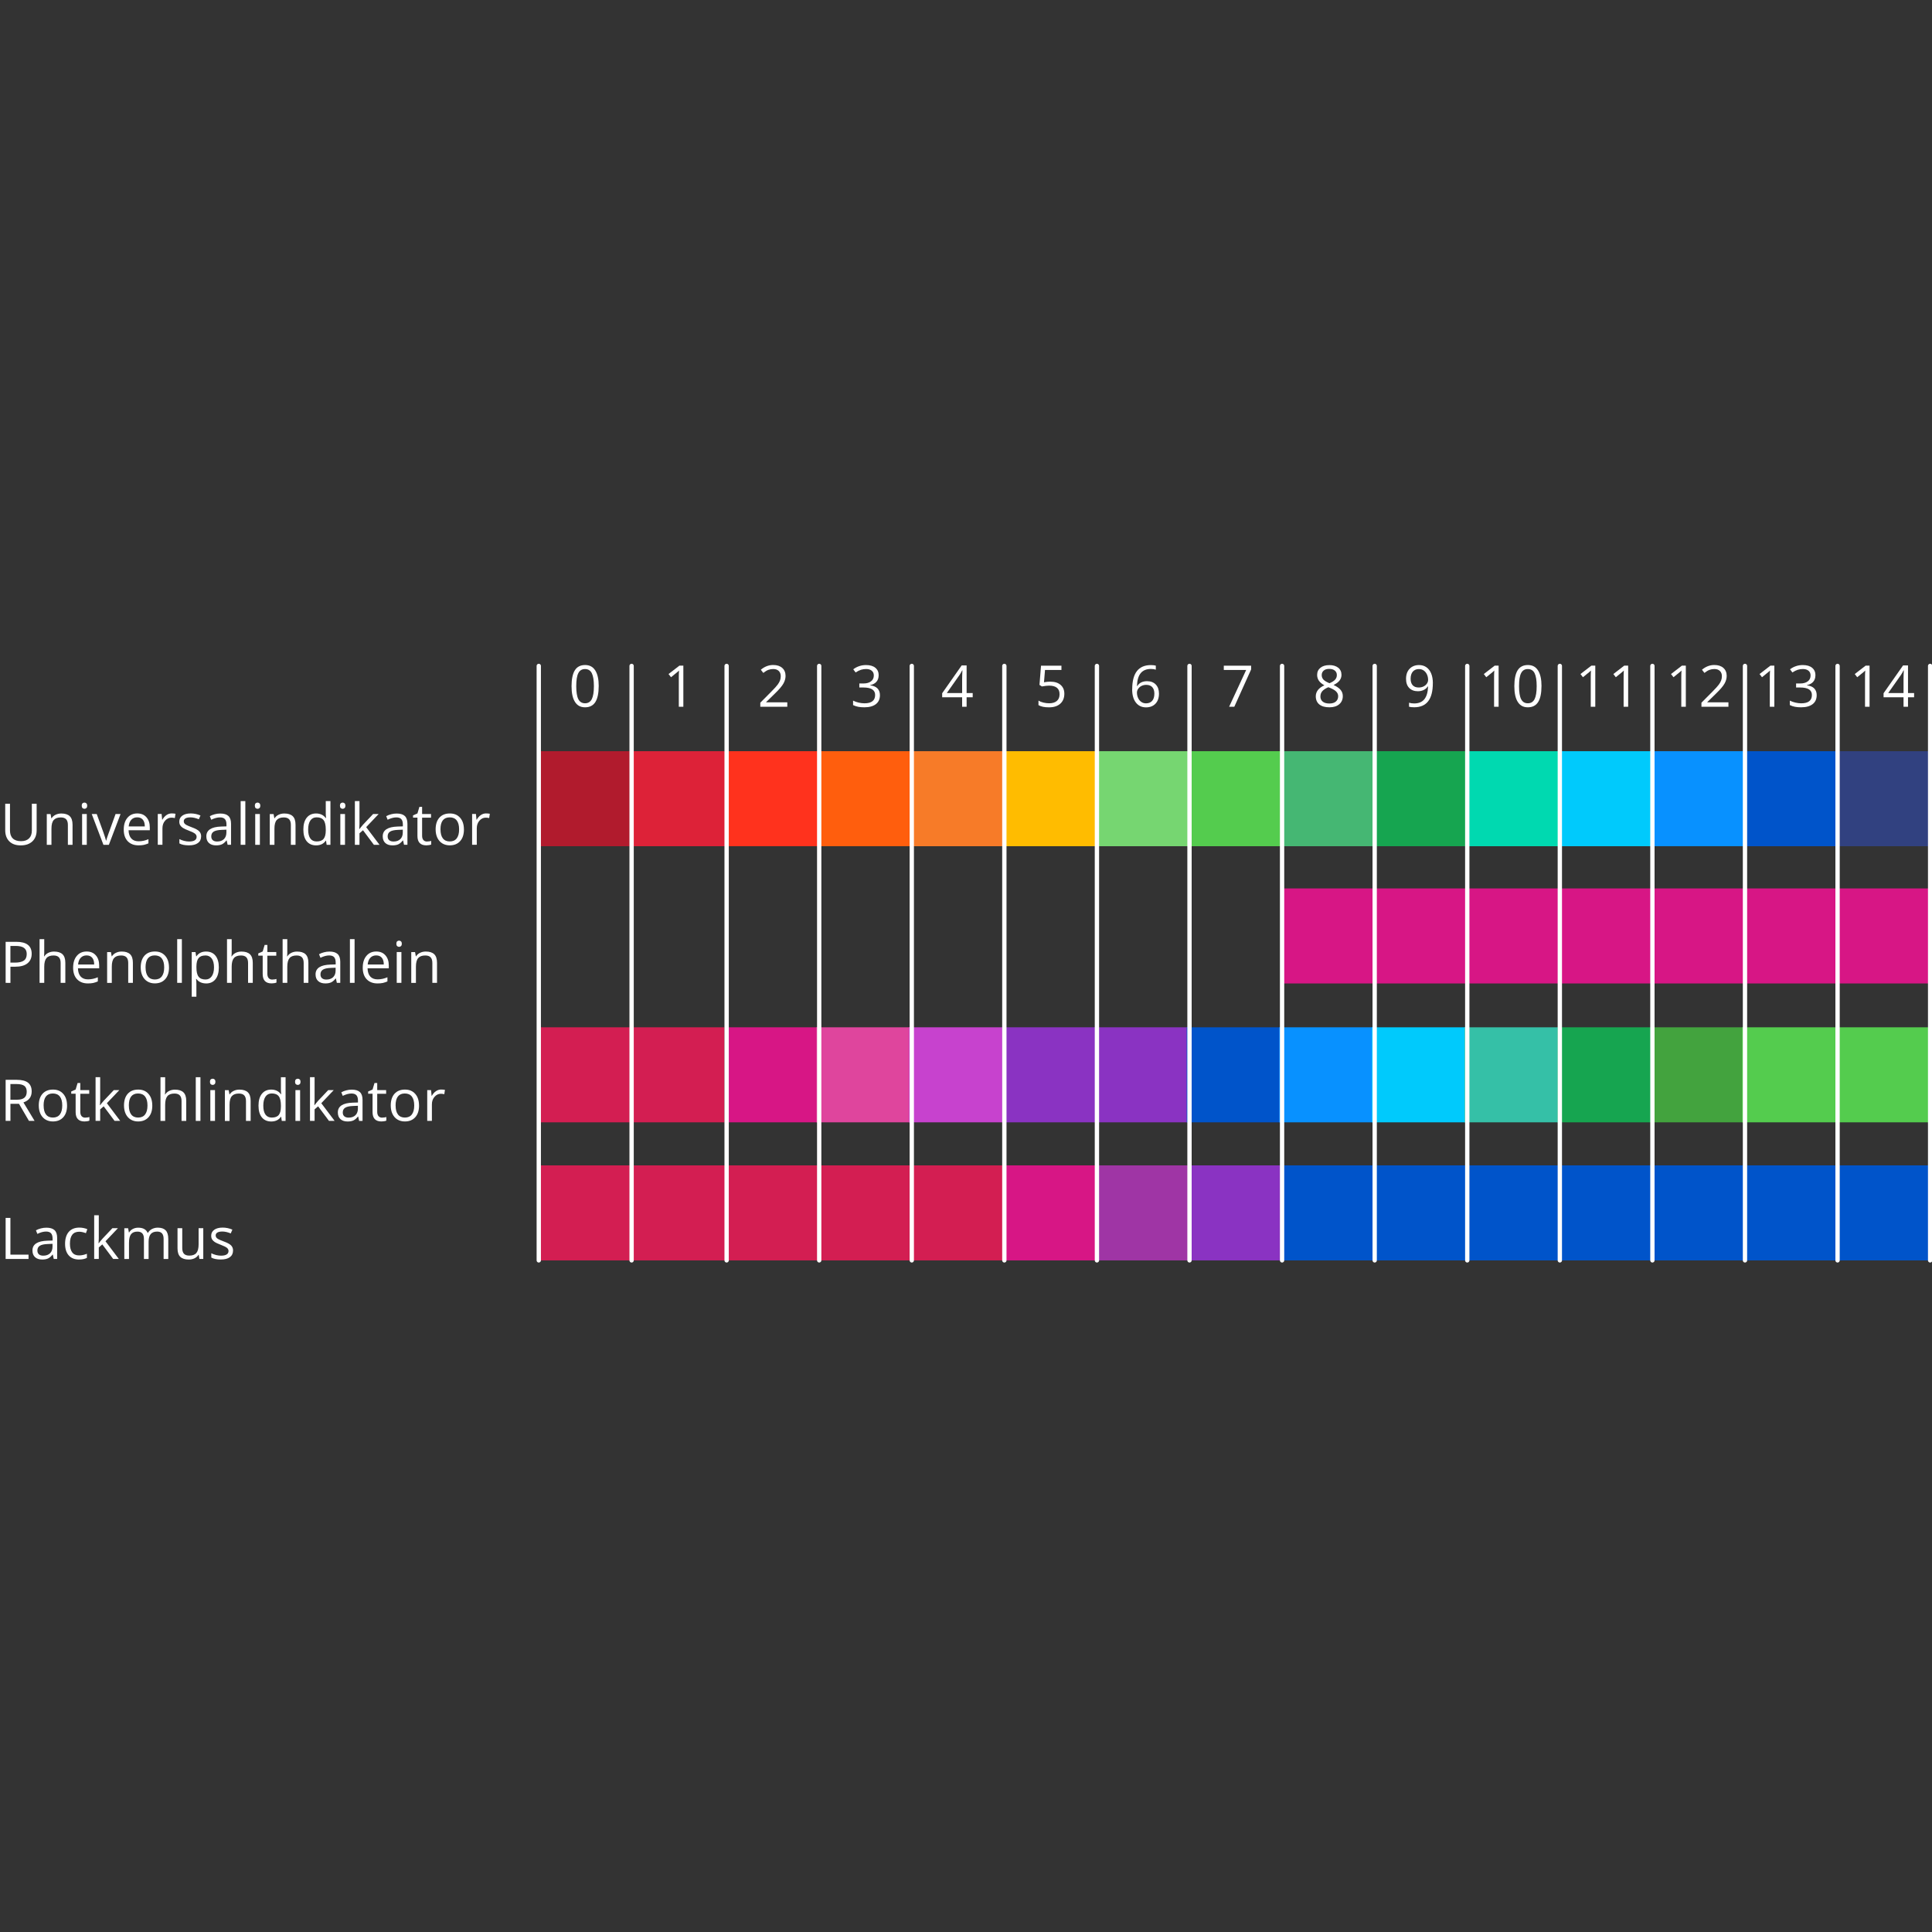 <?xml version="1.0" encoding="UTF-8"?>
<svg xmlns="http://www.w3.org/2000/svg" viewBox="0 0 600 600">
  <rect x="0" y="0" width="600" height="600" fill="#333333" stroke="none"/>
  <g id="_berschriften" data-name="Überschriften"/>
  <g id="Ebene_2" data-name="Ebene 2">
    <g id="Illu_12:_Neutralisation-Indikatoren" data-name="Illu 12: Neutralisation-Indikatoren">
      <g id="colors">
        <rect x="196.33" y="233.29" width="29.15" height="29.51" fill="#dd2238"/>
        <rect x="225.66" y="233.29" width="29.15" height="29.51" fill="#ff321d"/>
        <rect x="254.01" y="233.29" width="29.15" height="29.51" fill="#ff5e0d"/>
        <rect x="282.76" y="233.29" width="29.15" height="29.51" fill="#f77b28"/>
        <rect x="311.71" y="233.29" width="29.15" height="29.51" fill="#ffbc00"/>
        <rect x="340.46" y="233.29" width="29.15" height="29.51" fill="#76d671"/>
        <rect x="369.01" y="233.29" width="29.15" height="29.51" fill="#54cc4e"/>
        <rect x="397.76" y="233.29" width="29.15" height="29.51" fill="#45b773"/>
        <rect x="426.52" y="233.29" width="29.15" height="29.51" fill="#16a550"/>
        <rect x="455.27" y="233.29" width="29.15" height="29.51" fill="#00d9b0"/>
        <rect x="484.22" y="233.29" width="29.15" height="29.51" fill="#00cafc"/>
        <rect x="513.17" y="233.29" width="29.15" height="29.51" fill="#0891ff"/>
        <rect x="541.52" y="233.29" width="29.15" height="29.51" fill="#0054ca"/>
        <rect x="570.67" y="233.29" width="29.15" height="29.51" fill="#314180"/>
        <rect x="397.85" y="275.91" width="29.15" height="29.51" fill="#d71685"/>
        <rect x="426.6" y="275.91" width="29.15" height="29.51" fill="#d71685"/>
        <rect x="455.36" y="275.91" width="29.15" height="29.51" fill="#d71685"/>
        <rect x="484.31" y="275.91" width="29.15" height="29.51" fill="#d71685"/>
        <rect x="513.26" y="275.91" width="29.15" height="29.51" fill="#d71685"/>
        <rect x="541.61" y="275.91" width="29.15" height="29.51" fill="#d71685"/>
        <rect x="570.76" y="275.91" width="29.15" height="29.51" fill="#d71685"/>
        <rect x="195.85" y="319.04" width="29.15" height="29.51" fill="#d31e52"/>
        <rect x="225.18" y="319.04" width="29.15" height="29.51" fill="#d71685"/>
        <rect x="253.54" y="319.04" width="29.15" height="29.51" fill="#df459d"/>
        <rect x="282.29" y="319.04" width="29.15" height="29.51" fill="#c742ce"/>
        <rect x="311.24" y="319.04" width="29.15" height="29.51" fill="#8a33c2"/>
        <rect x="339.99" y="319.04" width="29.15" height="29.51" fill="#8a33c2"/>
        <rect x="368.54" y="319.04" width="29.15" height="29.51" fill="#0054ca"/>
        <rect x="397.29" y="319.04" width="29.15" height="29.51" fill="#0891ff"/>
        <rect x="426.04" y="319.04" width="29.15" height="29.51" fill="#00cafc"/>
        <rect x="454.79" y="319.04" width="29.15" height="29.51" fill="#35c0a7"/>
        <rect x="483.74" y="319.04" width="29.15" height="29.51" fill="#16a550"/>
        <rect x="512.7" y="319.04" width="29.15" height="29.51" fill="#43a33e"/>
        <rect x="541.05" y="319.04" width="29.15" height="29.51" fill="#54cc4e"/>
        <rect x="570.2" y="319.04" width="29.15" height="29.51" fill="#54cc4e"/>
        <rect x="196.51" y="361.92" width="29.15" height="29.51" fill="#d31e52"/>
        <rect x="225.84" y="361.92" width="29.15" height="29.51" fill="#d31e52"/>
        <rect x="254.19" y="361.92" width="29.15" height="29.51" fill="#d31e52"/>
        <rect x="282.94" y="361.92" width="29.15" height="29.51" fill="#d31e52"/>
        <rect x="311.89" y="361.92" width="29.15" height="29.51" fill="#d71685"/>
        <rect x="340.64" y="361.92" width="29.15" height="29.51" fill="#9f35a5"/>
        <rect x="369.19" y="361.92" width="29.15" height="29.51" fill="#8a33c2"/>
        <rect x="397.94" y="361.92" width="29.15" height="29.51" fill="#0054ca"/>
        <rect x="426.69" y="361.92" width="29.15" height="29.51" fill="#0054ca"/>
        <rect x="455.45" y="361.92" width="29.15" height="29.51" fill="#0054ca"/>
        <rect x="484.4" y="361.92" width="29.15" height="29.51" fill="#0054ca"/>
        <rect x="513.35" y="361.92" width="29.15" height="29.51" fill="#0054ca"/>
        <rect x="541.7" y="361.92" width="29.15" height="29.51" fill="#0054ca"/>
        <rect x="570.85" y="361.92" width="29.15" height="29.51" fill="#0054ca"/>
        <rect x="167.32" y="233.29" width="29.15" height="29.51" fill="#b11b2d"/>
        <rect x="167.32" y="319.04" width="29.15" height="29.51" fill="#d31e52"/>
        <rect x="167.18" y="361.92" width="29.15" height="29.51" fill="#d31e52"/>
      </g>
      <g id="table">
        <g>
          <path d="M551.04,219.48h-1.41v-9.09c0-.76,.02-1.47,.07-2.15-.12,.12-.26,.25-.41,.38-.15,.13-.84,.7-2.08,1.7l-.77-.99,3.38-2.61h1.22v12.75Z" fill="#fff"/>
          <path d="M563.79,209.73c0,.81-.23,1.48-.68,2s-1.1,.86-1.94,1.04v.07c1.02,.13,1.78,.45,2.28,.98,.49,.52,.74,1.21,.74,2.06,0,1.22-.42,2.15-1.26,2.8s-2.04,.98-3.59,.98c-.67,0-1.29-.05-1.85-.15-.56-.1-1.11-.28-1.64-.54v-1.38c.55,.27,1.14,.48,1.77,.62,.62,.14,1.22,.21,1.77,.21,2.2,0,3.31-.86,3.31-2.59,0-1.55-1.22-2.32-3.65-2.32h-1.26v-1.25h1.27c.99,0,1.78-.22,2.36-.66,.58-.44,.87-1.05,.87-1.83,0-.62-.21-1.11-.64-1.47-.43-.35-1.01-.53-1.74-.53-.56,0-1.08,.08-1.58,.23-.49,.15-1.06,.43-1.69,.84l-.73-.98c.52-.41,1.13-.74,1.81-.97,.68-.24,1.4-.35,2.16-.35,1.24,0,2.2,.28,2.89,.85,.69,.57,1.03,1.34,1.03,2.33Z" fill="#fff"/>
        </g>
        <g>
          <path d="M523.55,219.48h-1.41v-9.09c0-.76,.02-1.47,.07-2.15-.12,.12-.26,.25-.41,.38-.15,.13-.84,.7-2.08,1.7l-.77-.99,3.38-2.61h1.22v12.75Z" fill="#fff"/>
          <path d="M536.78,219.48h-8.38v-1.25l3.36-3.38c1.02-1.04,1.7-1.77,2.02-2.22,.33-.44,.57-.87,.73-1.29,.16-.42,.24-.87,.24-1.35,0-.68-.21-1.22-.62-1.62-.41-.4-.99-.6-1.72-.6-.53,0-1.03,.09-1.5,.26-.47,.17-1,.49-1.58,.95l-.77-.99c1.17-.98,2.45-1.47,3.84-1.47,1.2,0,2.14,.31,2.82,.92s1.02,1.44,1.02,2.47c0,.81-.23,1.61-.68,2.4-.45,.79-1.3,1.79-2.55,3l-2.79,2.73v.07h6.56v1.34Z" fill="#fff"/>
        </g>
        <g>
          <path d="M495.43,219.48h-1.41v-9.09c0-.76,.02-1.47,.07-2.15-.12,.12-.26,.25-.41,.38-.15,.13-.84,.7-2.08,1.7l-.77-.99,3.38-2.61h1.22v12.75Z" fill="#fff"/>
          <path d="M505.64,219.48h-1.41v-9.09c0-.76,.02-1.47,.07-2.15-.12,.12-.26,.25-.41,.38-.15,.13-.84,.7-2.08,1.7l-.77-.99,3.38-2.61h1.22v12.75Z" fill="#fff"/>
        </g>
        <g>
          <path d="M465.41,219.48h-1.41v-9.09c0-.76,.02-1.47,.07-2.15-.12,.12-.26,.25-.41,.38-.15,.13-.84,.7-2.08,1.7l-.77-.99,3.38-2.61h1.22v12.75Z" fill="#fff"/>
          <path d="M478.72,213.09c0,2.2-.35,3.85-1.04,4.94-.69,1.09-1.76,1.63-3.19,1.63s-2.42-.56-3.13-1.67-1.07-2.75-1.07-4.9,.35-3.87,1.04-4.95c.69-1.08,1.75-1.61,3.17-1.61s2.44,.56,3.15,1.68c.72,1.12,1.08,2.75,1.08,4.88Zm-6.97,0c0,1.85,.22,3.21,.65,4.05,.44,.85,1.13,1.27,2.08,1.27s1.66-.43,2.1-1.29c.43-.86,.65-2.2,.65-4.03s-.22-3.17-.65-4.03c-.43-.85-1.13-1.28-2.1-1.28s-1.65,.42-2.08,1.26c-.44,.84-.65,2.19-.65,4.04Z" fill="#fff"/>
        </g>
        <path d="M444.98,212.17c0,4.99-1.93,7.48-5.79,7.48-.67,0-1.21-.06-1.6-.17v-1.25c.47,.15,.99,.23,1.59,.23,1.4,0,2.45-.43,3.16-1.3,.71-.86,1.1-2.19,1.16-3.97h-.1c-.32,.48-.74,.85-1.27,1.1-.53,.25-1.13,.38-1.79,.38-1.13,0-2.02-.34-2.69-1.01-.66-.67-.99-1.62-.99-2.83,0-1.33,.37-2.37,1.11-3.14,.74-.77,1.72-1.15,2.93-1.15,.87,0,1.62,.22,2.27,.67,.65,.45,1.15,1.09,1.5,1.95,.35,.85,.52,1.86,.52,3.01Zm-4.29-4.39c-.83,0-1.47,.27-1.93,.8s-.68,1.28-.68,2.23c0,.84,.21,1.5,.63,1.98s1.06,.72,1.91,.72c.53,0,1.02-.11,1.46-.32,.45-.22,.8-.51,1.05-.88,.26-.37,.38-.76,.38-1.17,0-.61-.12-1.17-.36-1.69-.24-.52-.57-.92-1-1.22s-.92-.44-1.47-.44Z" fill="#fff"/>
        <path d="M412.82,206.55c1.16,0,2.08,.27,2.77,.81,.68,.54,1.02,1.29,1.02,2.24,0,.63-.19,1.2-.58,1.72s-1.01,.99-1.87,1.41c1.04,.49,1.77,1.01,2.21,1.56,.44,.54,.65,1.17,.65,1.89,0,1.06-.37,1.9-1.11,2.53-.74,.63-1.75,.95-3.04,.95-1.36,0-2.41-.3-3.14-.89-.73-.6-1.1-1.44-1.1-2.53,0-1.46,.89-2.6,2.67-3.41-.8-.45-1.38-.94-1.73-1.47-.35-.53-.52-1.11-.52-1.77,0-.92,.34-1.66,1.02-2.21,.68-.55,1.6-.82,2.74-.82Zm-2.76,9.72c0,.7,.24,1.24,.73,1.63,.49,.39,1.17,.58,2.05,.58s1.54-.2,2.02-.61c.48-.41,.72-.97,.72-1.67,0-.56-.23-1.07-.68-1.5-.45-.44-1.24-.86-2.37-1.28-.87,.37-1.49,.78-1.88,1.23-.39,.45-.58,.99-.58,1.62Zm2.74-8.54c-.73,0-1.3,.17-1.71,.52s-.62,.81-.62,1.4c0,.54,.17,.99,.51,1.38,.34,.38,.98,.77,1.9,1.15,.83-.35,1.42-.72,1.77-1.13,.35-.4,.52-.87,.52-1.4,0-.59-.21-1.05-.63-1.4-.42-.35-1-.52-1.74-.52Z" fill="#fff"/>
        <path d="M381.72,219.48l5.29-11.42h-6.95v-1.33h8.49v1.16l-5.22,11.59h-1.6Z" fill="#fff"/>
        <path d="M351.62,214.03c0-2.51,.49-4.38,1.46-5.62,.97-1.24,2.41-1.86,4.32-1.86,.66,0,1.17,.06,1.55,.17v1.25c-.45-.15-.96-.22-1.54-.22-1.37,0-2.41,.43-3.13,1.28-.72,.85-1.12,2.19-1.19,4.02h.1c.64-1,1.65-1.5,3.04-1.5,1.15,0,2.05,.35,2.71,1.04s.99,1.63,.99,2.82c0,1.33-.36,2.37-1.09,3.13-.72,.76-1.7,1.14-2.94,1.14-1.32,0-2.37-.5-3.14-1.49s-1.16-2.37-1.16-4.14Zm4.28,4.4c.83,0,1.47-.26,1.92-.78,.46-.52,.68-1.27,.68-2.25,0-.84-.21-1.51-.64-1.99-.42-.48-1.06-.72-1.9-.72-.52,0-1,.11-1.44,.32-.44,.22-.78,.51-1.04,.89s-.39,.77-.39,1.18c0,.6,.12,1.16,.35,1.67s.56,.93,.99,1.23c.43,.3,.91,.45,1.46,.45Z" fill="#fff"/>
        <path d="M326.21,211.7c1.34,0,2.4,.33,3.17,1,.77,.67,1.16,1.58,1.16,2.73,0,1.32-.42,2.36-1.26,3.11-.84,.75-2,1.13-3.48,1.13s-2.53-.23-3.29-.69v-1.4c.41,.26,.91,.47,1.52,.61,.6,.15,1.2,.22,1.79,.22,1.02,0,1.82-.24,2.39-.72s.85-1.18,.85-2.09c0-1.78-1.09-2.67-3.27-2.67-.55,0-1.29,.08-2.22,.25l-.75-.48,.48-5.97h6.34v1.33h-5.1l-.32,3.83c.67-.13,1.33-.2,2-.2Z" fill="#fff"/>
        <path d="M302.08,216.55h-1.89v2.93h-1.39v-2.93h-6.2v-1.26l6.05-8.63h1.54v8.57h1.89v1.32Zm-3.28-1.32v-4.24c0-.83,.03-1.77,.09-2.82h-.07c-.28,.56-.54,1.02-.79,1.39l-3.99,5.67h4.75Z" fill="#fff"/>
        <path d="M272.87,209.73c0,.81-.23,1.48-.68,2s-1.1,.86-1.94,1.04v.07c1.02,.13,1.78,.45,2.28,.98,.49,.52,.74,1.21,.74,2.06,0,1.22-.42,2.15-1.26,2.8s-2.04,.98-3.59,.98c-.67,0-1.29-.05-1.85-.15-.56-.1-1.11-.28-1.64-.54v-1.38c.55,.27,1.14,.48,1.77,.62,.62,.14,1.22,.21,1.77,.21,2.2,0,3.31-.86,3.31-2.59,0-1.55-1.22-2.32-3.65-2.32h-1.26v-1.25h1.27c.99,0,1.78-.22,2.36-.66,.58-.44,.87-1.05,.87-1.83,0-.62-.21-1.11-.64-1.47-.43-.35-1.01-.53-1.74-.53-.56,0-1.08,.08-1.58,.23-.49,.15-1.06,.43-1.69,.84l-.73-.98c.52-.41,1.13-.74,1.81-.97,.68-.24,1.4-.35,2.16-.35,1.24,0,2.2,.28,2.89,.85,.69,.57,1.03,1.34,1.03,2.33Z" fill="#fff"/>
        <path d="M244.5,219.48h-8.38v-1.25l3.36-3.38c1.02-1.04,1.7-1.77,2.02-2.22,.33-.44,.57-.87,.73-1.29,.16-.42,.24-.87,.24-1.35,0-.68-.21-1.22-.62-1.62-.41-.4-.99-.6-1.72-.6-.53,0-1.03,.09-1.5,.26-.47,.17-1,.49-1.58,.95l-.77-.99c1.17-.98,2.45-1.47,3.84-1.47,1.2,0,2.14,.31,2.82,.92s1.02,1.44,1.02,2.47c0,.81-.23,1.61-.68,2.4-.45,.79-1.3,1.79-2.55,3l-2.79,2.73v.07h6.56v1.34Z" fill="#fff"/>
        <path d="M212.22,219.48h-1.41v-9.09c0-.76,.02-1.47,.07-2.15-.12,.12-.26,.25-.41,.38-.15,.13-.84,.7-2.08,1.7l-.77-.99,3.38-2.61h1.22v12.75Z" fill="#fff"/>
        <g>
          <path d="M580.61,219.48h-1.41v-9.09c0-.76,.02-1.47,.07-2.15-.12,.12-.26,.25-.41,.38-.15,.13-.84,.7-2.08,1.7l-.77-.99,3.38-2.61h1.22v12.75Z" fill="#fff"/>
          <path d="M594.44,216.55h-1.89v2.93h-1.39v-2.93h-6.2v-1.26l6.05-8.63h1.54v8.57h1.89v1.32Zm-3.28-1.32v-4.24c0-.83,.03-1.77,.09-2.82h-.07c-.28,.56-.54,1.02-.79,1.39l-3.99,5.67h4.75Z" fill="#fff"/>
        </g>
        <g>
          <path d="M11.38,249.61v8.25c0,1.45-.44,2.6-1.32,3.43-.88,.83-2.08,1.25-3.62,1.25s-2.72-.42-3.56-1.26c-.84-.84-1.26-1.99-1.26-3.45v-8.22h1.48v8.32c0,1.06,.29,1.88,.87,2.45,.58,.57,1.44,.85,2.56,.85s1.9-.29,2.49-.86c.58-.57,.87-1.39,.87-2.46v-8.3h1.48Z" fill="#fff"/>
          <path d="M21.08,262.36v-6.18c0-.78-.18-1.36-.53-1.74-.35-.38-.91-.58-1.67-.58-1,0-1.73,.27-2.2,.81-.47,.54-.7,1.43-.7,2.68v5.02h-1.45v-9.56h1.18l.24,1.31h.07c.3-.47,.71-.84,1.25-1.09,.53-.26,1.13-.39,1.79-.39,1.15,0,2.02,.28,2.6,.83,.58,.56,.87,1.44,.87,2.66v6.24h-1.45Z" fill="#fff"/>
          <path d="M25.38,250.21c0-.33,.08-.57,.24-.73,.16-.15,.37-.23,.61-.23s.43,.08,.6,.24c.17,.16,.25,.4,.25,.72s-.08,.57-.25,.73c-.17,.16-.37,.24-.6,.24-.24,0-.45-.08-.61-.24-.16-.16-.24-.4-.24-.73Zm1.57,12.15h-1.45v-9.56h1.45v9.56Z" fill="#fff"/>
          <path d="M32.12,262.36l-3.63-9.56h1.55l2.06,5.67c.47,1.33,.74,2.19,.82,2.58h.07c.06-.31,.27-.95,.61-1.91,.34-.97,1.1-3.08,2.29-6.34h1.55l-3.63,9.56h-1.69Z" fill="#fff"/>
          <path d="M43.01,262.53c-1.41,0-2.53-.43-3.35-1.29s-1.23-2.06-1.23-3.59,.38-2.77,1.14-3.67c.76-.91,1.78-1.36,3.06-1.36,1.2,0,2.15,.39,2.84,1.18,.7,.79,1.05,1.83,1.05,3.12v.92h-6.59c.03,1.12,.31,1.97,.85,2.56s1.3,.87,2.27,.87c1.03,0,2.05-.22,3.05-.65v1.29c-.51,.22-1,.38-1.45,.48-.46,.1-1.01,.14-1.65,.14Zm-.39-8.7c-.77,0-1.38,.25-1.84,.75-.46,.5-.73,1.19-.81,2.08h5c0-.91-.2-1.61-.61-2.1-.41-.49-.99-.73-1.74-.73Z" fill="#fff"/>
          <path d="M53.36,252.62c.42,0,.81,.03,1.14,.1l-.2,1.34c-.4-.09-.74-.13-1.05-.13-.77,0-1.43,.31-1.98,.94-.55,.63-.82,1.41-.82,2.35v5.13h-1.45v-9.56h1.19l.17,1.77h.07c.35-.62,.78-1.1,1.28-1.44,.5-.34,1.05-.51,1.65-.51Z" fill="#fff"/>
          <path d="M62.46,259.75c0,.89-.33,1.58-.99,2.06s-1.59,.72-2.79,.72c-1.27,0-2.26-.2-2.97-.6v-1.34c.46,.23,.95,.42,1.48,.55,.53,.13,1.03,.2,1.52,.2,.76,0,1.34-.12,1.74-.36,.41-.24,.61-.61,.61-1.1,0-.37-.16-.69-.48-.96s-.95-.58-1.89-.94c-.89-.33-1.52-.62-1.9-.87-.38-.25-.65-.53-.84-.84-.18-.31-.27-.69-.27-1.13,0-.78,.32-1.39,.95-1.84,.63-.45,1.5-.68,2.61-.68,1.03,0,2.04,.21,3.02,.63l-.51,1.18c-.96-.4-1.83-.59-2.61-.59-.69,0-1.2,.11-1.55,.32-.35,.22-.52,.51-.52,.89,0,.26,.07,.47,.2,.65,.13,.18,.34,.35,.63,.51s.85,.4,1.67,.71c1.13,.41,1.9,.83,2.3,1.25s.6,.95,.6,1.58Z" fill="#fff"/>
          <path d="M70.69,262.36l-.29-1.36h-.07c-.48,.6-.95,1-1.43,1.22-.47,.21-1.07,.32-1.78,.32-.95,0-1.69-.24-2.23-.73-.54-.49-.81-1.18-.81-2.08,0-1.93,1.54-2.94,4.63-3.04l1.62-.05v-.59c0-.75-.16-1.3-.48-1.66s-.84-.54-1.55-.54c-.8,0-1.7,.24-2.7,.73l-.44-1.11c.47-.26,.99-.46,1.55-.6,.56-.15,1.12-.22,1.69-.22,1.14,0,1.98,.25,2.53,.76,.55,.51,.82,1.32,.82,2.43v6.52h-1.07Zm-3.27-1.02c.9,0,1.61-.25,2.12-.74,.51-.49,.77-1.19,.77-2.08v-.86l-1.45,.06c-1.15,.04-1.98,.22-2.49,.54-.51,.32-.76,.81-.76,1.48,0,.52,.16,.92,.48,1.19,.32,.27,.76,.41,1.33,.41Z" fill="#fff"/>
          <path d="M76.19,262.36h-1.45v-13.57h1.45v13.57Z" fill="#fff"/>
          <path d="M79.14,250.21c0-.33,.08-.57,.24-.73,.16-.15,.37-.23,.61-.23s.43,.08,.6,.24c.17,.16,.25,.4,.25,.72s-.08,.57-.25,.73c-.17,.16-.37,.24-.6,.24-.24,0-.45-.08-.61-.24-.16-.16-.24-.4-.24-.73Zm1.57,12.15h-1.45v-9.56h1.45v9.56Z" fill="#fff"/>
          <path d="M90.33,262.36v-6.18c0-.78-.18-1.36-.53-1.74-.35-.38-.91-.58-1.67-.58-1,0-1.73,.27-2.2,.81-.47,.54-.7,1.43-.7,2.68v5.02h-1.45v-9.56h1.18l.24,1.31h.07c.3-.47,.71-.84,1.25-1.09,.53-.26,1.13-.39,1.79-.39,1.15,0,2.02,.28,2.6,.83,.58,.56,.87,1.44,.87,2.66v6.24h-1.45Z" fill="#fff"/>
          <path d="M101.25,261.08h-.08c-.67,.97-1.67,1.46-3,1.46-1.25,0-2.22-.43-2.92-1.28-.69-.85-1.04-2.07-1.04-3.65s.35-2.8,1.05-3.67c.7-.87,1.67-1.31,2.91-1.31s2.29,.47,2.98,1.41h.11l-.06-.69-.03-.67v-3.89h1.45v13.57h-1.18l-.19-1.28Zm-2.9,.24c.99,0,1.71-.27,2.15-.81,.44-.54,.67-1.41,.67-2.6v-.31c0-1.35-.23-2.32-.68-2.9-.45-.58-1.17-.87-2.16-.87-.85,0-1.5,.33-1.95,.99-.45,.66-.68,1.59-.68,2.8s.22,2.14,.67,2.77c.45,.62,1.1,.93,1.97,.93Z" fill="#fff"/>
          <path d="M105.57,250.21c0-.33,.08-.57,.24-.73,.16-.15,.37-.23,.61-.23s.43,.08,.6,.24c.17,.16,.25,.4,.25,.72s-.08,.57-.25,.73c-.17,.16-.37,.24-.6,.24-.24,0-.45-.08-.61-.24-.16-.16-.24-.4-.24-.73Zm1.57,12.15h-1.45v-9.56h1.45v9.56Z" fill="#fff"/>
          <path d="M111.64,257.47c.25-.35,.63-.82,1.14-1.4l3.09-3.27h1.72l-3.87,4.07,4.14,5.49h-1.75l-3.38-4.52-1.09,.94v3.58h-1.43v-13.57h1.43v7.2c0,.32-.02,.81-.07,1.48h.07Z" fill="#fff"/>
          <path d="M125.47,262.36l-.29-1.36h-.07c-.48,.6-.95,1-1.43,1.22-.47,.21-1.07,.32-1.78,.32-.95,0-1.69-.24-2.23-.73-.54-.49-.81-1.18-.81-2.08,0-1.93,1.54-2.94,4.63-3.04l1.62-.05v-.59c0-.75-.16-1.3-.48-1.66s-.84-.54-1.55-.54c-.8,0-1.7,.24-2.7,.73l-.44-1.11c.47-.26,.99-.46,1.55-.6,.56-.15,1.12-.22,1.69-.22,1.14,0,1.98,.25,2.53,.76,.55,.51,.82,1.32,.82,2.43v6.52h-1.07Zm-3.27-1.02c.9,0,1.61-.25,2.12-.74,.51-.49,.77-1.19,.77-2.08v-.86l-1.45,.06c-1.15,.04-1.98,.22-2.49,.54-.51,.32-.76,.81-.76,1.48,0,.52,.16,.92,.48,1.19,.32,.27,.76,.41,1.33,.41Z" fill="#fff"/>
          <path d="M132.61,261.34c.26,0,.5-.02,.74-.06,.24-.04,.43-.08,.57-.12v1.11c-.16,.08-.39,.14-.69,.19-.31,.05-.58,.07-.82,.07-1.85,0-2.77-.97-2.77-2.92v-5.69h-1.37v-.7l1.37-.6,.61-2.04h.84v2.22h2.77v1.13h-2.77v5.63c0,.58,.14,1.02,.41,1.33,.27,.31,.65,.46,1.13,.46Z" fill="#fff"/>
          <path d="M144.08,257.57c0,1.56-.39,2.78-1.18,3.65-.79,.88-1.87,1.31-3.25,1.31-.85,0-1.61-.2-2.28-.6-.66-.4-1.17-.98-1.54-1.73-.36-.75-.54-1.63-.54-2.63,0-1.56,.39-2.77,1.17-3.64,.78-.87,1.86-1.3,3.24-1.3s2.4,.44,3.19,1.33c.79,.89,1.18,2.09,1.18,3.61Zm-7.28,0c0,1.22,.24,2.15,.73,2.79,.49,.64,1.21,.96,2.15,.96s1.67-.32,2.16-.96c.49-.64,.74-1.57,.74-2.8s-.25-2.14-.74-2.77c-.49-.63-1.22-.95-2.18-.95s-1.66,.31-2.15,.93c-.48,.62-.72,1.55-.72,2.78Z" fill="#fff"/>
          <path d="M150.98,252.62c.42,0,.81,.03,1.14,.1l-.2,1.34c-.4-.09-.74-.13-1.05-.13-.77,0-1.43,.31-1.98,.94-.55,.63-.82,1.41-.82,2.35v5.13h-1.45v-9.56h1.19l.17,1.77h.07c.35-.62,.78-1.1,1.28-1.44,.5-.34,1.05-.51,1.65-.51Z" fill="#fff"/>
          <path d="M9.84,296.2c0,1.29-.44,2.28-1.32,2.98-.88,.7-2.14,1.04-3.78,1.04h-1.5v5.02H1.75v-12.75h3.31c3.19,0,4.78,1.24,4.78,3.72Zm-6.6,2.75h1.33c1.31,0,2.26-.21,2.85-.64,.59-.42,.88-1.1,.88-2.04,0-.84-.28-1.47-.83-1.88-.55-.41-1.41-.62-2.58-.62h-1.66v5.18Z" fill="#fff"/>
          <path d="M18.83,305.23v-6.18c0-.78-.18-1.36-.53-1.74-.35-.38-.91-.58-1.67-.58-1.01,0-1.74,.27-2.2,.82-.46,.55-.69,1.44-.69,2.69v5h-1.45v-13.57h1.45v4.11c0,.49-.02,.9-.07,1.23h.09c.28-.46,.69-.82,1.22-1.09,.53-.26,1.13-.4,1.8-.4,1.17,0,2.05,.28,2.63,.83,.58,.56,.88,1.44,.88,2.65v6.24h-1.45Z" fill="#fff"/>
          <path d="M27.29,305.41c-1.41,0-2.53-.43-3.35-1.29s-1.23-2.06-1.23-3.59,.38-2.77,1.14-3.67c.76-.91,1.78-1.36,3.06-1.36,1.2,0,2.15,.39,2.84,1.18,.7,.79,1.05,1.83,1.05,3.12v.92h-6.59c.03,1.12,.31,1.97,.85,2.56s1.3,.87,2.27,.87c1.03,0,2.05-.22,3.05-.65v1.29c-.51,.22-1,.38-1.45,.48-.46,.1-1.01,.14-1.65,.14Zm-.39-8.7c-.77,0-1.38,.25-1.84,.75-.46,.5-.73,1.19-.81,2.08h5c0-.91-.2-1.61-.61-2.1-.41-.49-.99-.73-1.74-.73Z" fill="#fff"/>
          <path d="M39.82,305.23v-6.18c0-.78-.18-1.36-.53-1.74-.35-.38-.91-.58-1.67-.58-1,0-1.73,.27-2.2,.81-.47,.54-.7,1.43-.7,2.68v5.02h-1.45v-9.56h1.18l.24,1.31h.07c.3-.47,.71-.84,1.25-1.09,.53-.26,1.13-.39,1.79-.39,1.15,0,2.02,.28,2.6,.83,.58,.56,.87,1.44,.87,2.66v6.24h-1.45Z" fill="#fff"/>
          <path d="M52.49,300.44c0,1.56-.39,2.78-1.18,3.65-.79,.88-1.87,1.31-3.25,1.31-.85,0-1.61-.2-2.28-.6-.66-.4-1.17-.98-1.54-1.73-.36-.75-.54-1.63-.54-2.63,0-1.56,.39-2.77,1.17-3.64,.78-.87,1.86-1.3,3.24-1.3s2.4,.44,3.19,1.33c.79,.89,1.18,2.09,1.18,3.61Zm-7.28,0c0,1.22,.24,2.15,.73,2.79,.49,.64,1.21,.96,2.15,.96s1.67-.32,2.16-.96c.49-.64,.74-1.57,.74-2.8s-.25-2.14-.74-2.77c-.49-.63-1.22-.95-2.18-.95s-1.66,.31-2.15,.93c-.48,.62-.72,1.55-.72,2.78Z" fill="#fff"/>
          <path d="M56.48,305.23h-1.45v-13.57h1.45v13.57Z" fill="#fff"/>
          <path d="M64,305.41c-.62,0-1.19-.11-1.71-.34-.51-.23-.95-.58-1.3-1.06h-.1c.07,.56,.1,1.09,.1,1.59v3.93h-1.45v-13.85h1.18l.2,1.31h.07c.37-.52,.81-.9,1.3-1.13,.49-.23,1.06-.35,1.7-.35,1.27,0,2.25,.43,2.94,1.3,.69,.87,1.03,2.08,1.03,3.65s-.35,2.79-1.05,3.66c-.7,.87-1.67,1.3-2.92,1.3Zm-.21-8.68c-.98,0-1.68,.27-2.12,.81s-.66,1.4-.67,2.58v.32c0,1.34,.22,2.3,.67,2.88,.45,.58,1.17,.87,2.15,.87,.83,0,1.47-.33,1.94-1,.47-.67,.7-1.59,.7-2.77s-.23-2.11-.7-2.74c-.47-.64-1.13-.96-1.98-.96Z" fill="#fff"/>
          <path d="M77.04,305.23v-6.18c0-.78-.18-1.36-.53-1.74-.35-.38-.91-.58-1.67-.58-1.01,0-1.74,.27-2.2,.82-.46,.55-.69,1.44-.69,2.69v5h-1.45v-13.57h1.45v4.11c0,.49-.02,.9-.07,1.23h.09c.28-.46,.69-.82,1.22-1.09,.53-.26,1.13-.4,1.8-.4,1.17,0,2.05,.28,2.63,.83,.58,.56,.88,1.44,.88,2.65v6.24h-1.45Z" fill="#fff"/>
          <path d="M84.55,304.21c.26,0,.5-.02,.74-.06,.24-.04,.43-.08,.57-.12v1.11c-.16,.08-.39,.14-.69,.19-.31,.05-.58,.07-.82,.07-1.85,0-2.77-.97-2.77-2.92v-5.69h-1.37v-.7l1.37-.6,.61-2.04h.84v2.22h2.77v1.13h-2.77v5.63c0,.58,.14,1.02,.41,1.33,.27,.31,.65,.46,1.13,.46Z" fill="#fff"/>
          <path d="M94.31,305.23v-6.18c0-.78-.18-1.36-.53-1.74-.35-.38-.91-.58-1.67-.58-1.01,0-1.74,.27-2.2,.82-.46,.55-.69,1.44-.69,2.69v5h-1.45v-13.57h1.45v4.11c0,.49-.02,.9-.07,1.23h.09c.28-.46,.69-.82,1.22-1.09,.53-.26,1.13-.4,1.8-.4,1.17,0,2.05,.28,2.63,.83,.58,.56,.88,1.44,.88,2.65v6.24h-1.45Z" fill="#fff"/>
          <path d="M104.61,305.23l-.29-1.36h-.07c-.48,.6-.95,1-1.43,1.22-.47,.21-1.07,.32-1.78,.32-.95,0-1.69-.24-2.23-.73-.54-.49-.81-1.18-.81-2.08,0-1.93,1.54-2.94,4.63-3.04l1.62-.05v-.59c0-.75-.16-1.3-.48-1.66s-.84-.54-1.55-.54c-.8,0-1.7,.24-2.7,.73l-.44-1.11c.47-.26,.99-.46,1.55-.6,.56-.15,1.12-.22,1.69-.22,1.14,0,1.98,.25,2.53,.76,.55,.51,.82,1.32,.82,2.43v6.52h-1.07Zm-3.27-1.02c.9,0,1.61-.25,2.12-.74,.51-.49,.77-1.19,.77-2.08v-.86l-1.45,.06c-1.15,.04-1.98,.22-2.49,.54-.51,.32-.76,.81-.76,1.48,0,.52,.16,.92,.48,1.19,.32,.27,.76,.41,1.33,.41Z" fill="#fff"/>
          <path d="M110.12,305.23h-1.45v-13.57h1.45v13.57Z" fill="#fff"/>
          <path d="M117.23,305.41c-1.41,0-2.53-.43-3.35-1.29s-1.23-2.06-1.23-3.59,.38-2.77,1.14-3.67c.76-.91,1.78-1.36,3.06-1.36,1.2,0,2.15,.39,2.84,1.18,.7,.79,1.05,1.83,1.05,3.12v.92h-6.59c.03,1.12,.31,1.97,.85,2.56s1.3,.87,2.27,.87c1.03,0,2.05-.22,3.05-.65v1.29c-.51,.22-1,.38-1.45,.48-.46,.1-1.01,.14-1.65,.14Zm-.39-8.7c-.77,0-1.38,.25-1.84,.75-.46,.5-.73,1.19-.81,2.08h5c0-.91-.2-1.61-.61-2.1-.41-.49-.99-.73-1.74-.73Z" fill="#fff"/>
          <path d="M123.09,293.08c0-.33,.08-.57,.24-.73,.16-.15,.37-.23,.61-.23s.43,.08,.6,.24c.17,.16,.25,.4,.25,.72s-.08,.57-.25,.73c-.17,.16-.37,.24-.6,.24-.24,0-.45-.08-.61-.24-.16-.16-.24-.4-.24-.73Zm1.57,12.15h-1.45v-9.56h1.45v9.56Z" fill="#fff"/>
          <path d="M134.27,305.23v-6.18c0-.78-.18-1.36-.53-1.74-.35-.38-.91-.58-1.67-.58-1,0-1.73,.27-2.2,.81-.47,.54-.7,1.43-.7,2.68v5.02h-1.45v-9.56h1.18l.24,1.31h.07c.3-.47,.71-.84,1.25-1.09,.53-.26,1.13-.39,1.79-.39,1.15,0,2.02,.28,2.6,.83,.58,.56,.87,1.44,.87,2.66v6.24h-1.45Z" fill="#fff"/>
          <path d="M3.24,342.8v5.3H1.75v-12.75h3.5c1.56,0,2.72,.3,3.47,.9,.75,.6,1.12,1.5,1.12,2.7,0,1.69-.85,2.83-2.56,3.42l3.46,5.73h-1.75l-3.09-5.3H3.24Zm0-1.27h2.03c1.05,0,1.81-.21,2.3-.62,.49-.42,.73-1.04,.73-1.87s-.25-1.45-.75-1.82-1.3-.56-2.39-.56h-1.93v4.88Z" fill="#fff"/>
          <path d="M20.83,343.32c0,1.56-.39,2.78-1.18,3.65-.79,.88-1.87,1.31-3.25,1.31-.85,0-1.61-.2-2.28-.6-.66-.4-1.17-.98-1.54-1.73-.36-.75-.54-1.63-.54-2.63,0-1.56,.39-2.77,1.17-3.64,.78-.87,1.86-1.3,3.24-1.3s2.4,.44,3.19,1.33c.79,.89,1.18,2.09,1.18,3.61Zm-7.28,0c0,1.22,.24,2.15,.73,2.79,.49,.64,1.21,.96,2.15,.96s1.67-.32,2.16-.96c.49-.64,.74-1.57,.74-2.8s-.25-2.14-.74-2.77c-.49-.63-1.22-.95-2.18-.95s-1.66,.31-2.15,.93c-.48,.62-.72,1.55-.72,2.78Z" fill="#fff"/>
          <path d="M26.46,347.09c.26,0,.5-.02,.74-.06,.24-.04,.43-.08,.57-.12v1.11c-.16,.08-.39,.14-.69,.19-.31,.05-.58,.07-.82,.07-1.85,0-2.77-.97-2.77-2.92v-5.69h-1.37v-.7l1.37-.6,.61-2.04h.84v2.22h2.77v1.13h-2.77v5.63c0,.58,.14,1.02,.41,1.33,.27,.31,.65,.46,1.13,.46Z" fill="#fff"/>
          <path d="M31.11,343.21c.25-.35,.63-.82,1.14-1.4l3.09-3.27h1.72l-3.87,4.07,4.14,5.49h-1.75l-3.38-4.52-1.09,.94v3.58h-1.43v-13.57h1.43v7.2c0,.32-.02,.81-.07,1.48h.07Z" fill="#fff"/>
          <path d="M47.3,343.32c0,1.56-.39,2.78-1.18,3.65-.79,.88-1.87,1.31-3.25,1.31-.85,0-1.61-.2-2.28-.6-.66-.4-1.17-.98-1.54-1.73-.36-.75-.54-1.63-.54-2.63,0-1.56,.39-2.77,1.17-3.64,.78-.87,1.86-1.3,3.24-1.3s2.4,.44,3.19,1.33c.79,.89,1.18,2.09,1.18,3.61Zm-7.28,0c0,1.22,.24,2.15,.73,2.79,.49,.64,1.21,.96,2.15,.96s1.67-.32,2.16-.96c.49-.64,.74-1.57,.74-2.8s-.25-2.14-.74-2.77c-.49-.63-1.22-.95-2.18-.95s-1.66,.31-2.15,.93c-.48,.62-.72,1.55-.72,2.78Z" fill="#fff"/>
          <path d="M56.38,348.11v-6.18c0-.78-.18-1.36-.53-1.74-.35-.38-.91-.58-1.67-.58-1.01,0-1.74,.27-2.2,.82-.46,.55-.69,1.44-.69,2.69v5h-1.45v-13.57h1.45v4.11c0,.49-.02,.9-.07,1.23h.09c.28-.46,.69-.82,1.22-1.09,.53-.26,1.13-.4,1.8-.4,1.17,0,2.05,.28,2.63,.83,.58,.56,.88,1.44,.88,2.65v6.24h-1.45Z" fill="#fff"/>
          <path d="M62.25,348.11h-1.45v-13.57h1.45v13.57Z" fill="#fff"/>
          <path d="M65.2,335.96c0-.33,.08-.57,.24-.73,.16-.15,.37-.23,.61-.23s.43,.08,.6,.24c.17,.16,.25,.4,.25,.72s-.08,.57-.25,.73c-.17,.16-.37,.24-.6,.24-.24,0-.45-.08-.61-.24-.16-.16-.24-.4-.24-.73Zm1.57,12.15h-1.45v-9.56h1.45v9.56Z" fill="#fff"/>
          <path d="M76.39,348.11v-6.18c0-.78-.18-1.36-.53-1.74-.35-.38-.91-.58-1.67-.58-1,0-1.73,.27-2.2,.81-.47,.54-.7,1.43-.7,2.68v5.02h-1.45v-9.56h1.18l.24,1.31h.07c.3-.47,.71-.84,1.25-1.09,.53-.26,1.13-.39,1.79-.39,1.15,0,2.02,.28,2.6,.83,.58,.56,.87,1.44,.87,2.66v6.24h-1.45Z" fill="#fff"/>
          <path d="M87.32,346.83h-.08c-.67,.97-1.67,1.46-3,1.46-1.25,0-2.22-.43-2.92-1.28-.69-.85-1.04-2.07-1.04-3.65s.35-2.8,1.05-3.67c.7-.87,1.67-1.31,2.91-1.31s2.29,.47,2.98,1.41h.11l-.06-.69-.03-.67v-3.89h1.45v13.57h-1.18l-.19-1.28Zm-2.9,.24c.99,0,1.71-.27,2.15-.81,.44-.54,.67-1.41,.67-2.6v-.31c0-1.35-.23-2.32-.68-2.9-.45-.58-1.17-.87-2.16-.87-.85,0-1.5,.33-1.95,.99-.45,.66-.68,1.59-.68,2.8s.22,2.14,.67,2.77c.45,.62,1.1,.93,1.97,.93Z" fill="#fff"/>
          <path d="M91.63,335.96c0-.33,.08-.57,.24-.73,.16-.15,.37-.23,.61-.23s.43,.08,.6,.24c.17,.16,.25,.4,.25,.72s-.08,.57-.25,.73c-.17,.16-.37,.24-.6,.24-.24,0-.45-.08-.61-.24-.16-.16-.24-.4-.24-.73Zm1.57,12.15h-1.45v-9.56h1.45v9.56Z" fill="#fff"/>
          <path d="M97.7,343.21c.25-.35,.63-.82,1.14-1.4l3.09-3.27h1.72l-3.87,4.07,4.14,5.49h-1.75l-3.38-4.52-1.09,.94v3.58h-1.43v-13.57h1.43v7.2c0,.32-.02,.81-.07,1.48h.07Z" fill="#fff"/>
          <path d="M111.53,348.11l-.29-1.36h-.07c-.48,.6-.95,1-1.43,1.22-.47,.21-1.07,.32-1.78,.32-.95,0-1.69-.24-2.23-.73-.54-.49-.81-1.18-.81-2.08,0-1.93,1.54-2.94,4.63-3.04l1.62-.05v-.59c0-.75-.16-1.3-.48-1.66s-.84-.54-1.55-.54c-.8,0-1.7,.24-2.7,.73l-.44-1.11c.47-.26,.99-.46,1.55-.6,.56-.15,1.12-.22,1.69-.22,1.14,0,1.98,.25,2.53,.76,.55,.51,.82,1.32,.82,2.43v6.52h-1.07Zm-3.27-1.02c.9,0,1.61-.25,2.12-.74,.51-.49,.77-1.19,.77-2.08v-.86l-1.45,.06c-1.15,.04-1.98,.22-2.49,.54-.51,.32-.76,.81-.76,1.48,0,.52,.16,.92,.48,1.19,.32,.27,.76,.41,1.33,.41Z" fill="#fff"/>
          <path d="M118.67,347.09c.26,0,.5-.02,.74-.06,.24-.04,.43-.08,.57-.12v1.11c-.16,.08-.39,.14-.69,.19-.31,.05-.58,.07-.82,.07-1.85,0-2.77-.97-2.77-2.92v-5.69h-1.37v-.7l1.37-.6,.61-2.04h.84v2.22h2.77v1.13h-2.77v5.63c0,.58,.14,1.02,.41,1.33,.27,.31,.65,.46,1.13,.46Z" fill="#fff"/>
          <path d="M130.14,343.32c0,1.56-.39,2.78-1.18,3.65-.79,.88-1.87,1.31-3.25,1.31-.85,0-1.61-.2-2.28-.6-.66-.4-1.17-.98-1.54-1.73-.36-.75-.54-1.63-.54-2.63,0-1.56,.39-2.77,1.17-3.64,.78-.87,1.86-1.3,3.24-1.3s2.4,.44,3.19,1.33c.79,.89,1.18,2.09,1.18,3.61Zm-7.28,0c0,1.22,.24,2.15,.73,2.79,.49,.64,1.21,.96,2.15,.96s1.67-.32,2.16-.96c.49-.64,.74-1.57,.74-2.8s-.25-2.14-.74-2.77c-.49-.63-1.22-.95-2.18-.95s-1.66,.31-2.15,.93c-.48,.62-.72,1.55-.72,2.78Z" fill="#fff"/>
          <path d="M137.04,338.37c.42,0,.81,.03,1.14,.1l-.2,1.34c-.4-.09-.74-.13-1.05-.13-.77,0-1.43,.31-1.98,.94-.55,.63-.82,1.41-.82,2.35v5.13h-1.45v-9.56h1.19l.17,1.77h.07c.35-.62,.78-1.1,1.28-1.44,.5-.34,1.05-.51,1.65-.51Z" fill="#fff"/>
          <path d="M1.75,390.98v-12.75h1.48v11.41h5.63v1.34H1.75Z" fill="#fff"/>
          <path d="M16.69,390.98l-.29-1.36h-.07c-.48,.6-.95,1-1.43,1.22-.47,.21-1.07,.32-1.78,.32-.95,0-1.69-.24-2.23-.73-.54-.49-.81-1.18-.81-2.08,0-1.93,1.54-2.94,4.63-3.04l1.62-.05v-.59c0-.75-.16-1.3-.48-1.66s-.84-.54-1.55-.54c-.8,0-1.7,.24-2.7,.73l-.44-1.11c.47-.26,.99-.46,1.55-.6,.56-.15,1.12-.22,1.69-.22,1.14,0,1.98,.25,2.53,.76,.55,.51,.82,1.32,.82,2.43v6.52h-1.07Zm-3.27-1.02c.9,0,1.61-.25,2.12-.74,.51-.49,.77-1.19,.77-2.08v-.86l-1.45,.06c-1.15,.04-1.98,.22-2.49,.54-.51,.32-.76,.81-.76,1.48,0,.52,.16,.92,.48,1.19,.32,.27,.76,.41,1.33,.41Z" fill="#fff"/>
          <path d="M24.56,391.16c-1.38,0-2.46-.43-3.21-1.28-.76-.85-1.14-2.06-1.14-3.62s.39-2.83,1.16-3.71c.77-.87,1.87-1.31,3.29-1.31,.46,0,.92,.05,1.38,.15,.46,.1,.82,.22,1.08,.35l-.44,1.23c-.32-.13-.67-.23-1.05-.32-.38-.08-.71-.13-1-.13-1.94,0-2.91,1.24-2.91,3.72,0,1.17,.24,2.08,.71,2.7,.47,.63,1.18,.94,2.11,.94,.8,0,1.61-.17,2.45-.51v1.28c-.64,.33-1.45,.5-2.42,.5Z" fill="#fff"/>
          <path d="M30.68,386.09c.25-.35,.63-.82,1.14-1.4l3.09-3.27h1.72l-3.87,4.07,4.14,5.49h-1.75l-3.38-4.52-1.09,.94v3.58h-1.43v-13.57h1.43v7.2c0,.32-.02,.81-.07,1.48h.07Z" fill="#fff"/>
          <path d="M50.81,390.98v-6.22c0-.76-.16-1.33-.49-1.71s-.83-.57-1.52-.57c-.9,0-1.57,.26-2,.78-.43,.52-.65,1.31-.65,2.39v5.34h-1.45v-6.22c0-.76-.16-1.33-.49-1.71s-.83-.57-1.53-.57c-.91,0-1.57,.27-1.99,.82-.42,.54-.63,1.43-.63,2.67v5.02h-1.45v-9.56h1.18l.24,1.31h.07c.27-.47,.66-.83,1.16-1.09,.5-.26,1.05-.39,1.67-.39,1.49,0,2.47,.54,2.93,1.62h.07c.28-.5,.7-.9,1.24-1.19s1.16-.44,1.85-.44c1.08,0,1.89,.28,2.43,.83,.54,.56,.81,1.44,.81,2.66v6.24h-1.45Z" fill="#fff"/>
          <path d="M56.6,381.42v6.2c0,.78,.18,1.36,.53,1.74,.35,.38,.91,.58,1.67,.58,1,0,1.73-.27,2.19-.82s.69-1.44,.69-2.68v-5.02h1.45v9.56h-1.2l-.21-1.28h-.08c-.3,.47-.71,.83-1.23,1.08-.53,.25-1.13,.38-1.8,.38-1.16,0-2.03-.28-2.61-.83-.58-.55-.87-1.44-.87-2.65v-6.25h1.47Z" fill="#fff"/>
          <path d="M72.37,388.37c0,.89-.33,1.58-.99,2.06s-1.59,.72-2.79,.72c-1.27,0-2.26-.2-2.97-.6v-1.34c.46,.23,.95,.42,1.48,.55,.53,.13,1.03,.2,1.52,.2,.76,0,1.34-.12,1.74-.36,.41-.24,.61-.61,.61-1.1,0-.37-.16-.69-.48-.96s-.95-.58-1.89-.94c-.89-.33-1.52-.62-1.9-.87-.38-.25-.65-.53-.84-.84-.18-.31-.27-.69-.27-1.13,0-.78,.32-1.39,.95-1.84,.63-.45,1.5-.68,2.61-.68,1.03,0,2.04,.21,3.02,.63l-.51,1.18c-.96-.4-1.83-.59-2.61-.59-.69,0-1.2,.11-1.55,.32-.35,.22-.52,.51-.52,.89,0,.26,.07,.47,.2,.65,.13,.18,.34,.35,.63,.51s.85,.4,1.67,.71c1.13,.41,1.9,.83,2.3,1.25s.6,.95,.6,1.58Z" fill="#fff"/>
        </g>
        <line x1="196.15" y1="391.42" x2="196.15" y2="206.81" fill="#fff" stroke="#fff" stroke-linecap="round" stroke-miterlimit="10" stroke-width="1.34"/>
        <line x1="167.32" y1="391.42" x2="167.32" y2="206.81" fill="#fff" stroke="#fff" stroke-linecap="round" stroke-miterlimit="10" stroke-width="1.34"/>
        <line x1="225.66" y1="391.42" x2="225.66" y2="206.81" fill="#fff" stroke="#fff" stroke-linecap="round" stroke-miterlimit="10" stroke-width="1.34"/>
        <line x1="254.41" y1="391.42" x2="254.41" y2="206.81" fill="#fff" stroke="#fff" stroke-linecap="round" stroke-miterlimit="10" stroke-width="1.34"/>
        <line x1="283.16" y1="391.42" x2="283.16" y2="206.81" fill="#fff" stroke="#fff" stroke-linecap="round" stroke-miterlimit="10" stroke-width="1.34"/>
        <line x1="311.91" y1="391.42" x2="311.91" y2="206.81" fill="#fff" stroke="#fff" stroke-linecap="round" stroke-miterlimit="10" stroke-width="1.34"/>
        <line x1="340.66" y1="391.42" x2="340.66" y2="206.81" fill="#fff" stroke="#fff" stroke-linecap="round" stroke-miterlimit="10" stroke-width="1.34"/>
        <line x1="369.41" y1="391.42" x2="369.41" y2="206.81" fill="#fff" stroke="#fff" stroke-linecap="round" stroke-miterlimit="10" stroke-width="1.34"/>
        <line x1="398.16" y1="391.42" x2="398.16" y2="206.81" fill="#fff" stroke="#fff" stroke-linecap="round" stroke-miterlimit="10" stroke-width="1.34"/>
        <line x1="426.92" y1="391.42" x2="426.92" y2="206.81" fill="#fff" stroke="#fff" stroke-linecap="round" stroke-miterlimit="10" stroke-width="1.34"/>
        <line x1="455.67" y1="391.42" x2="455.67" y2="206.81" fill="#fff" stroke="#fff" stroke-linecap="round" stroke-miterlimit="10" stroke-width="1.34"/>
        <line x1="484.42" y1="391.42" x2="484.42" y2="206.81" fill="#fff" stroke="#fff" stroke-linecap="round" stroke-miterlimit="10" stroke-width="1.34"/>
        <line x1="513.17" y1="391.42" x2="513.17" y2="206.81" fill="#fff" stroke="#fff" stroke-linecap="round" stroke-miterlimit="10" stroke-width="1.34"/>
        <line x1="541.92" y1="391.42" x2="541.92" y2="206.81" fill="#fff" stroke="#fff" stroke-linecap="round" stroke-miterlimit="10" stroke-width="1.34"/>
        <line x1="570.67" y1="391.42" x2="570.67" y2="206.81" fill="#fff" stroke="#fff" stroke-linecap="round" stroke-miterlimit="10" stroke-width="1.34"/>
        <line x1="599.42" y1="391.42" x2="599.42" y2="206.81" fill="#fff" stroke="#fff" stroke-linecap="round" stroke-miterlimit="10" stroke-width="1.34"/>
        <path d="M185.93,213.09c0,2.2-.35,3.85-1.04,4.94-.69,1.09-1.76,1.63-3.19,1.63s-2.42-.56-3.13-1.67c-.72-1.11-1.07-2.75-1.07-4.9s.35-3.87,1.04-4.95c.69-1.08,1.75-1.61,3.17-1.61s2.44,.56,3.15,1.68c.72,1.12,1.08,2.75,1.08,4.88Zm-6.97,0c0,1.85,.22,3.21,.65,4.05s1.13,1.27,2.08,1.27,1.66-.43,2.1-1.29c.43-.86,.65-2.2,.65-4.03s-.22-3.17-.65-4.03c-.43-.85-1.13-1.28-2.1-1.28s-1.65,.42-2.08,1.26c-.44,.84-.65,2.19-.65,4.04Z" fill="#fff"/>
      </g>
    </g>
  </g>
</svg>